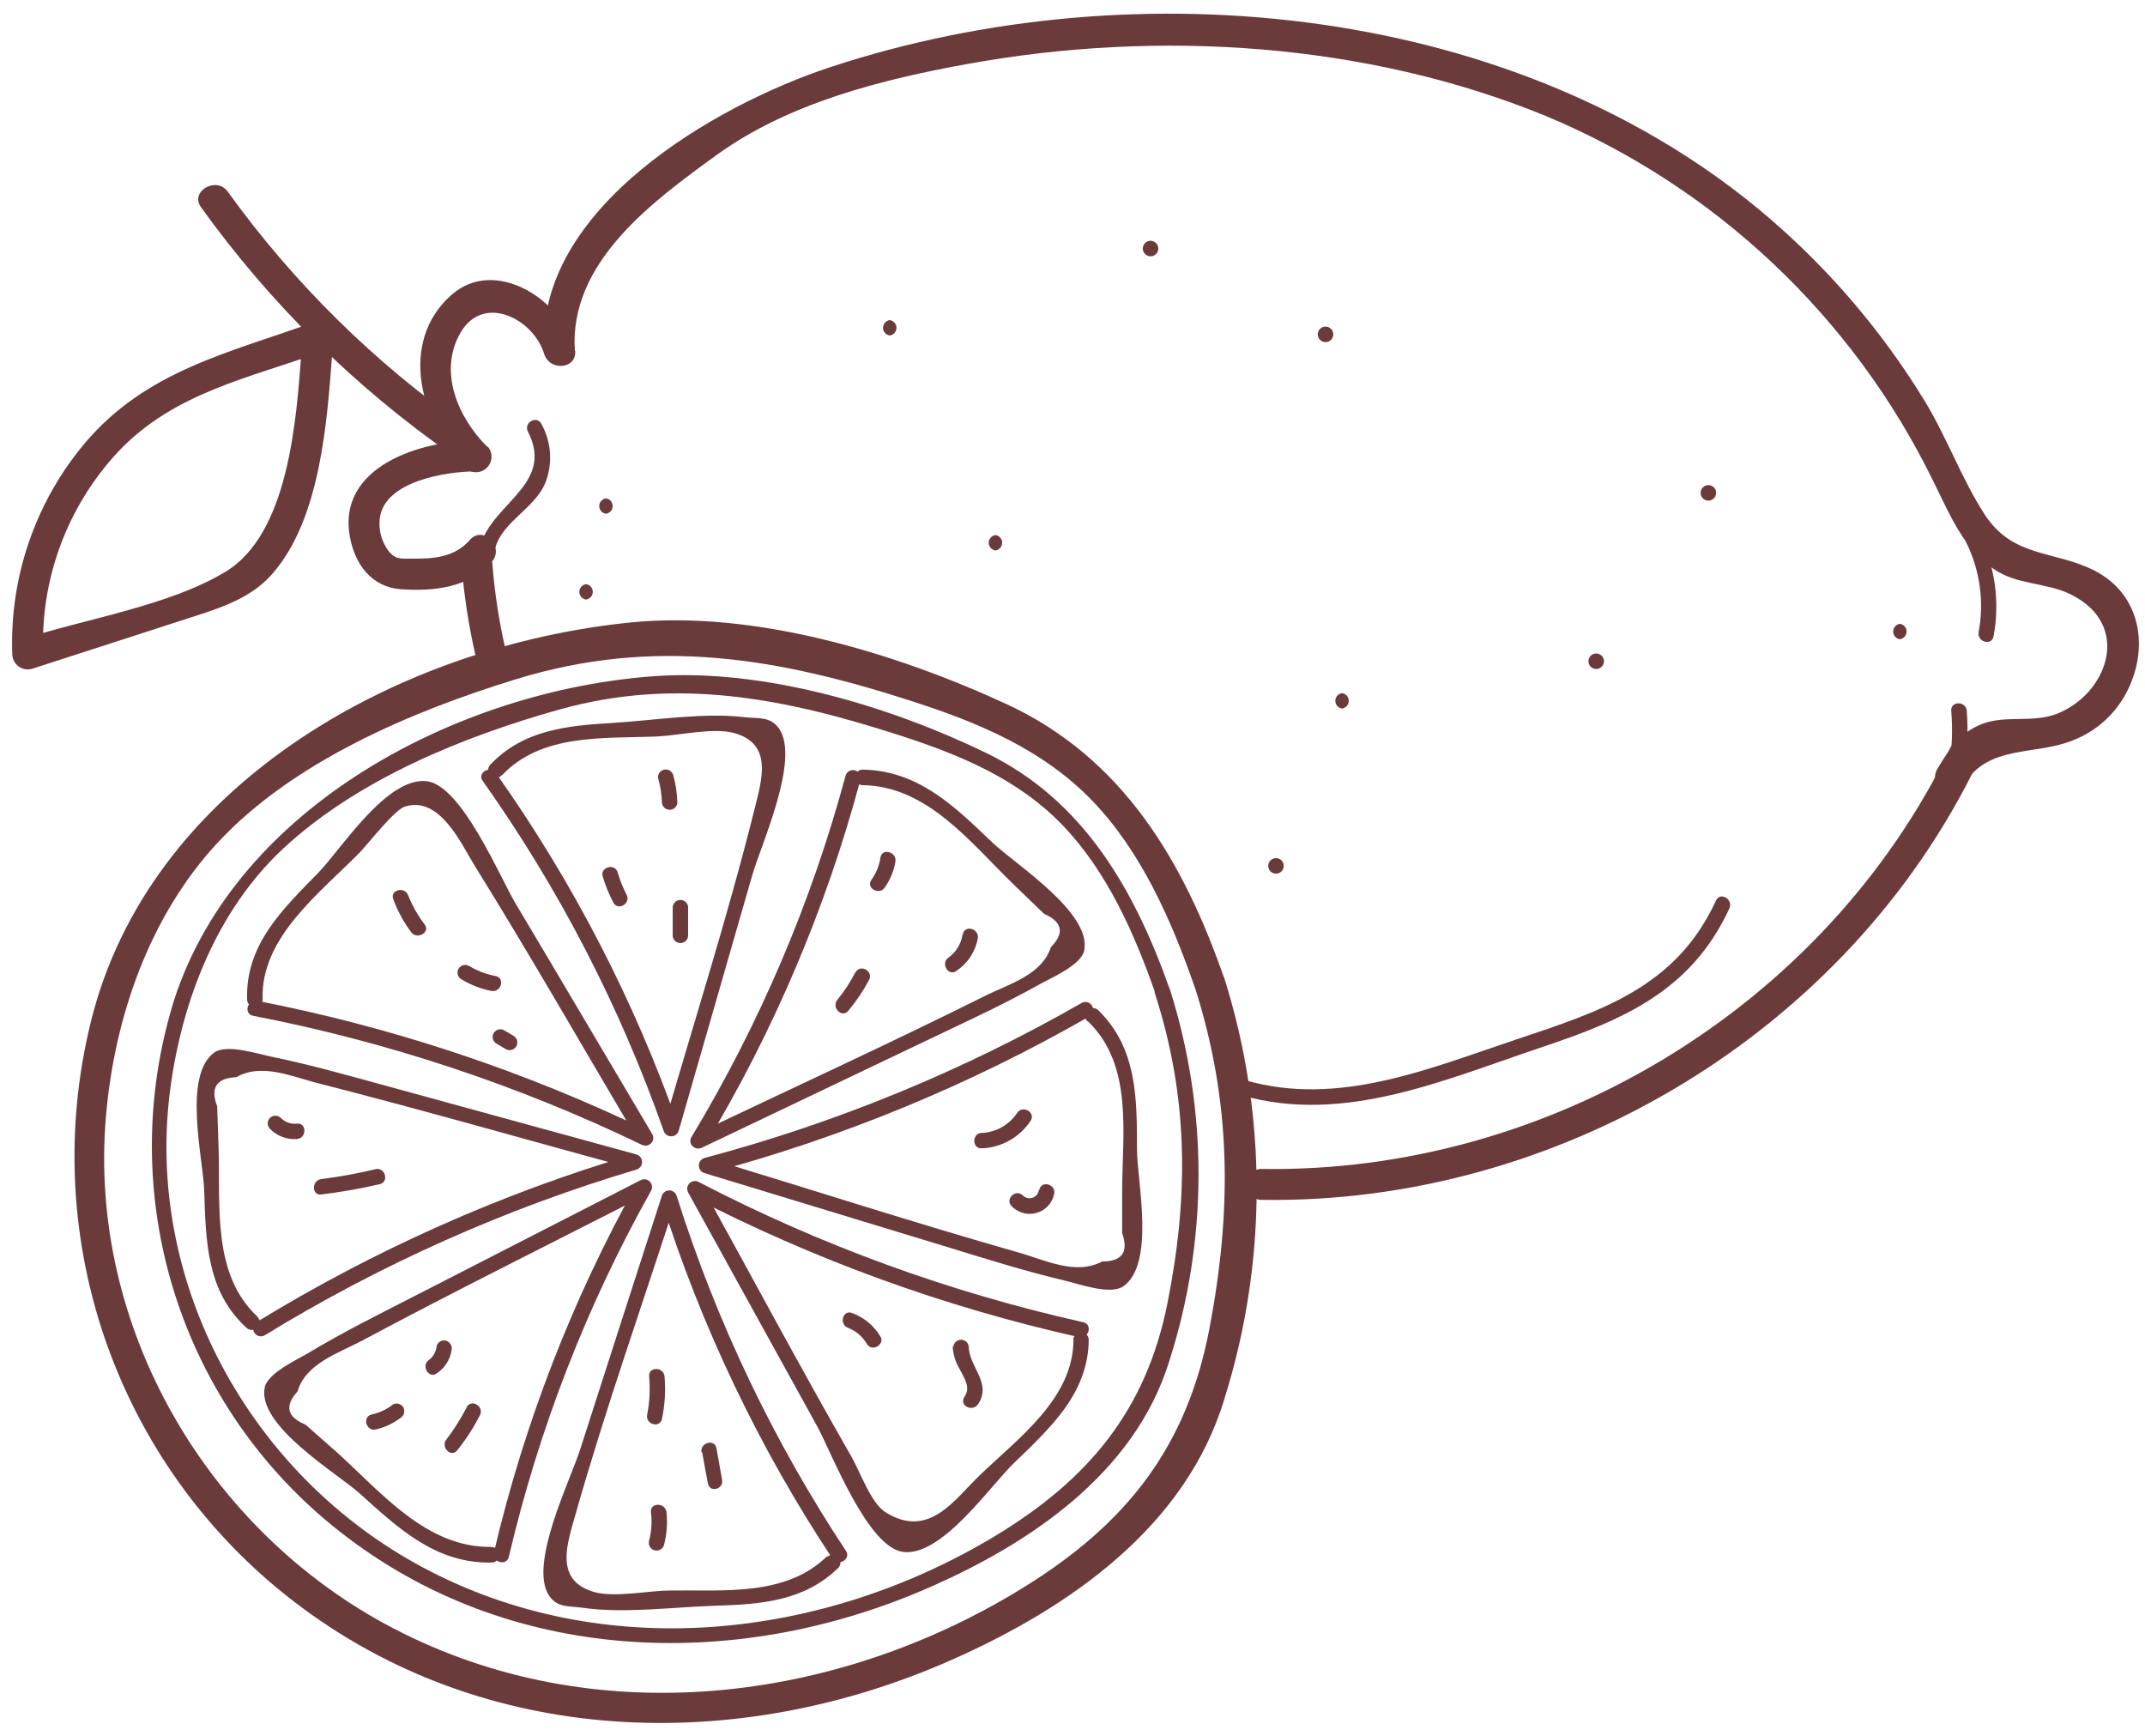 <?xml version="1.0" encoding="UTF-8"?> <svg xmlns="http://www.w3.org/2000/svg" width="152" height="123" viewBox="0 0 152 123" fill="none"><path d="M35.79 45.88C35.345 43.921 35.044 41.933 34.89 39.93C34.79 38.53 32.6 38.52 32.7 39.93C32.873 42.128 33.207 44.311 33.7 46.46C34.01 47.84 36.12 47.26 35.81 45.88H35.79Z" fill="#6B3A3B"></path><path d="M138.26 52.87C129.37 71.33 109.75 83.18 89.31 82.82C89.038 82.846 88.785 82.973 88.601 83.175C88.417 83.378 88.315 83.641 88.315 83.915C88.315 84.189 88.417 84.452 88.601 84.655C88.785 84.857 89.038 84.984 89.31 85.01C110.46 85.38 130.94 73.1 140.15 54.01C140.76 52.74 138.87 51.63 138.26 52.9V52.87Z" fill="#6B3A3B"></path><path d="M34.52 31.65C32.46 29.59 31.03 26.33 32.64 23.56C34.25 20.79 37.82 22.56 38.58 25.13C38.678 25.387 38.868 25.597 39.113 25.721C39.358 25.845 39.64 25.872 39.904 25.798C40.169 25.724 40.396 25.554 40.541 25.322C40.687 25.089 40.74 24.81 40.69 24.54C39.69 21.18 35.08 18.21 32.02 20.87C28.16 24.24 29.83 30.05 33.02 33.2C33.231 33.378 33.5 33.47 33.776 33.458C34.051 33.446 34.312 33.331 34.507 33.137C34.702 32.942 34.816 32.681 34.828 32.406C34.84 32.13 34.748 31.861 34.57 31.65H34.52Z" fill="#6B3A3B"></path><path d="M40.73 24.83C40.34 18.58 46.23 14.28 50.73 11.02C55.87 7.28 62.51 5.62 68.68 4.51C82.12 2.09 96.8 3.01 109.5 8.2C121.548 13.214 131.347 22.462 137.05 34.2C138.16 36.43 139.12 38.85 141.27 40.31C142.95 41.47 145.02 41.25 146.77 42.13C151.15 44.32 149.3 49.23 145.71 50.59C144.06 51.22 142.12 50.67 140.52 51.27C138.92 51.87 138.15 53.02 137.27 54.51C137.124 54.761 137.084 55.059 137.158 55.339C137.232 55.62 137.414 55.859 137.665 56.005C137.916 56.151 138.214 56.191 138.494 56.117C138.775 56.043 139.014 55.861 139.16 55.61C140.87 52.73 144.21 53.55 146.9 52.45C148.64 51.775 150.052 50.453 150.84 48.76C152.3 45.66 151.6 42.06 148.44 40.44C145.58 38.97 142.67 39.57 140.63 36.44C138.98 33.88 137.94 30.93 136.34 28.33C133.394 23.523 129.72 19.202 125.45 15.52C107.76 0.26 80.53 -2.4 58.83 4.76C50.75 7.42 37.94 14.76 38.57 24.87C38.66 26.28 40.85 26.28 40.76 24.87L40.73 24.83Z" fill="#6B3A3B"></path><path d="M33.71 31.21C29.81 31.21 23.9 33.05 24.79 38.01C25.15 40.01 26.35 41.61 28.43 41.75C30.75 41.91 33.24 41.64 34.85 39.8C35.78 38.75 34.24 37.19 33.3 38.25C32.24 39.47 30.76 39.6 29.24 39.58C28.34 39.58 27.93 39.69 27.35 38.77C26.972 38.139 26.82 37.399 26.92 36.67C27.29 34.09 31.61 33.4 33.71 33.4C33.982 33.374 34.235 33.247 34.419 33.045C34.603 32.842 34.705 32.579 34.705 32.305C34.705 32.031 34.603 31.768 34.419 31.565C34.235 31.363 33.982 31.236 33.71 31.21Z" fill="#6B3A3B"></path><path d="M33.14 30.32C26.57 25.739 20.822 20.079 16.14 13.58C15.32 12.45 13.42 13.58 14.25 14.69C19.137 21.489 25.138 27.412 32 32.21C33.16 33.02 34.25 31.13 33.1 30.32H33.14Z" fill="#6B3A3B"></path><path d="M22.41 22.77C16.24 25.01 10.36 26.22 5.96 31.46C2.488 35.623 0.675 40.922 0.87 46.34C0.872 46.508 0.912 46.674 0.988 46.824C1.063 46.974 1.173 47.105 1.307 47.207C1.441 47.308 1.597 47.377 1.762 47.409C1.927 47.441 2.098 47.434 2.26 47.39L12.74 44C15.08 43.23 17.59 42.6 19.28 40.68C22.7 36.79 23.17 29.97 23.54 25.07C23.65 23.67 21.46 23.67 21.35 25.07C21 29.69 20.47 37.86 15.93 40.54C11.93 42.93 6.12 43.83 1.68 45.26L3.06 46.32C2.956 43.707 3.37 41.099 4.278 38.647C5.186 36.194 6.57 33.945 8.35 32.03C12.35 27.78 17.72 26.78 22.99 24.86C24.3 24.39 23.74 22.27 22.41 22.75V22.77Z" fill="#6B3A3B"></path><path d="M88 77.61C95.28 79.68 102.39 76.49 109.24 74.2C115.07 72.25 119.85 70.2 122.55 64.36C122.84 63.72 121.9 63.16 121.6 63.8C118.78 69.96 113.42 71.65 107.41 73.66C101.22 75.73 94.86 78.42 88.29 76.55C88.152 76.519 88.007 76.542 87.885 76.615C87.764 76.688 87.675 76.805 87.638 76.941C87.6 77.078 87.617 77.224 87.685 77.348C87.752 77.473 87.865 77.567 88 77.61Z" fill="#6B3A3B"></path><path d="M81.53 18.16C81.676 18.16 81.816 18.102 81.919 17.999C82.022 17.896 82.08 17.756 82.08 17.61C82.08 17.464 82.022 17.324 81.919 17.221C81.816 17.118 81.676 17.06 81.53 17.06C81.384 17.06 81.244 17.118 81.141 17.221C81.038 17.324 80.98 17.464 80.98 17.61C80.98 17.756 81.038 17.896 81.141 17.999C81.244 18.102 81.384 18.16 81.53 18.16Z" fill="#6B3A3B"></path><path d="M63.05 23.77C63.182 23.752 63.303 23.687 63.39 23.587C63.478 23.487 63.526 23.358 63.526 23.225C63.526 23.092 63.478 22.963 63.39 22.863C63.303 22.763 63.182 22.698 63.05 22.68C62.918 22.698 62.797 22.763 62.71 22.863C62.622 22.963 62.574 23.092 62.574 23.225C62.574 23.358 62.622 23.487 62.71 23.587C62.797 23.687 62.918 23.752 63.05 23.77Z" fill="#6B3A3B"></path><path d="M70.54 39C70.672 38.982 70.793 38.917 70.88 38.817C70.968 38.717 71.016 38.588 71.016 38.455C71.016 38.322 70.968 38.193 70.88 38.093C70.793 37.993 70.672 37.928 70.54 37.91C70.408 37.928 70.287 37.993 70.2 38.093C70.112 38.193 70.064 38.322 70.064 38.455C70.064 38.588 70.112 38.717 70.2 38.817C70.287 38.917 70.408 38.982 70.54 39Z" fill="#6B3A3B"></path><path d="M93.93 24.24C94.076 24.24 94.216 24.182 94.319 24.079C94.422 23.976 94.48 23.836 94.48 23.69C94.48 23.544 94.422 23.404 94.319 23.301C94.216 23.198 94.076 23.14 93.93 23.14C93.784 23.14 93.644 23.198 93.541 23.301C93.438 23.404 93.38 23.544 93.38 23.69C93.38 23.836 93.438 23.976 93.541 24.079C93.644 24.182 93.784 24.24 93.93 24.24Z" fill="#6B3A3B"></path><path d="M121.06 35.47C121.206 35.47 121.346 35.412 121.449 35.309C121.552 35.206 121.61 35.066 121.61 34.92C121.61 34.774 121.552 34.634 121.449 34.531C121.346 34.428 121.206 34.37 121.06 34.37C120.914 34.37 120.774 34.428 120.671 34.531C120.568 34.634 120.51 34.774 120.51 34.92C120.51 35.066 120.568 35.206 120.671 35.309C120.774 35.412 120.914 35.47 121.06 35.47Z" fill="#6B3A3B"></path><path d="M113.11 47.4C113.256 47.4 113.396 47.342 113.499 47.239C113.602 47.136 113.66 46.996 113.66 46.85C113.66 46.704 113.602 46.564 113.499 46.461C113.396 46.358 113.256 46.3 113.11 46.3C112.964 46.3 112.824 46.358 112.721 46.461C112.618 46.564 112.56 46.704 112.56 46.85C112.56 46.996 112.618 47.136 112.721 47.239C112.824 47.342 112.964 47.4 113.11 47.4Z" fill="#6B3A3B"></path><path d="M134.63 45.29C134.762 45.272 134.883 45.207 134.97 45.107C135.058 45.007 135.106 44.878 135.106 44.745C135.106 44.612 135.058 44.483 134.97 44.383C134.883 44.283 134.762 44.218 134.63 44.2C134.498 44.218 134.377 44.283 134.29 44.383C134.202 44.483 134.154 44.612 134.154 44.745C134.154 44.878 134.202 45.007 134.29 45.107C134.377 45.207 134.498 45.272 134.63 45.29Z" fill="#6B3A3B"></path><path d="M139.34 38.45C140.308 40.414 140.613 42.638 140.21 44.79C140.09 45.48 141.14 45.79 141.27 45.08C141.725 42.642 141.374 40.121 140.27 37.9C139.96 37.26 139.02 37.82 139.33 38.45H139.34Z" fill="#6B3A3B"></path><path d="M138.27 50.36C138.382 51.718 138.328 53.085 138.11 54.43C137.99 55.12 139.05 55.43 139.16 54.72C139.41 53.281 139.48 51.816 139.37 50.36C139.32 49.66 138.22 49.65 138.27 50.36Z" fill="#6B3A3B"></path><path d="M35 39.36C35.19 37.09 37.86 36.18 38.66 34.17C38.917 33.5 39.023 32.782 38.971 32.067C38.919 31.351 38.711 30.656 38.36 30.03C38.03 29.4 37.09 29.95 37.41 30.58C39.46 34.58 34.2 35.82 33.91 39.36C33.85 40.06 34.91 40.06 35 39.36Z" fill="#6B3A3B"></path><path d="M42.94 36.4C43.072 36.382 43.193 36.317 43.28 36.217C43.368 36.117 43.416 35.988 43.416 35.855C43.416 35.722 43.368 35.593 43.28 35.493C43.193 35.393 43.072 35.328 42.94 35.31C42.808 35.328 42.687 35.393 42.6 35.493C42.512 35.593 42.464 35.722 42.464 35.855C42.464 35.988 42.512 36.117 42.6 36.217C42.687 36.317 42.808 36.382 42.94 36.4Z" fill="#6B3A3B"></path><path d="M41.53 42.48C41.662 42.462 41.783 42.397 41.87 42.297C41.958 42.197 42.006 42.068 42.006 41.935C42.006 41.802 41.958 41.673 41.87 41.573C41.783 41.473 41.662 41.408 41.53 41.39C41.398 41.408 41.277 41.473 41.19 41.573C41.102 41.673 41.054 41.802 41.054 41.935C41.054 42.068 41.102 42.197 41.19 42.297C41.277 42.397 41.398 42.462 41.53 42.48Z" fill="#6B3A3B"></path><path d="M95.1 50.2C95.232 50.182 95.353 50.117 95.44 50.017C95.528 49.917 95.576 49.788 95.576 49.655C95.576 49.522 95.528 49.393 95.44 49.293C95.353 49.193 95.232 49.128 95.1 49.11C94.968 49.128 94.847 49.193 94.76 49.293C94.672 49.393 94.624 49.522 94.624 49.655C94.624 49.788 94.672 49.917 94.76 50.017C94.847 50.117 94.968 50.182 95.1 50.2Z" fill="#6B3A3B"></path><path d="M90.42 61.9C90.566 61.9 90.706 61.842 90.809 61.739C90.912 61.636 90.97 61.496 90.97 61.35C90.97 61.204 90.912 61.064 90.809 60.961C90.706 60.858 90.566 60.8 90.42 60.8C90.274 60.8 90.134 60.858 90.031 60.961C89.928 61.064 89.87 61.204 89.87 61.35C89.87 61.496 89.928 61.636 90.031 61.739C90.134 61.842 90.274 61.9 90.42 61.9Z" fill="#6B3A3B"></path><path d="M86.76 69.34C83.88 61.04 79.57 53.7 71.33 49.89C63.45 46.25 53.45 43.23 44.71 44.1C28.55 45.71 11.14 55.24 6.64 71.62C4.598 79.219 4.857 87.254 7.385 94.706C9.913 102.158 14.596 108.692 20.84 113.48C34.35 123.86 52.27 124.34 67.47 117.59C75.79 113.9 84.05 108.17 86.77 99.09C89.81 89.406 89.81 79.024 86.77 69.34C86.34 68 84.22 68.57 84.66 69.92C87.28 78.08 87.3 85.72 85.71 94.1C84.12 102.48 79.88 107.92 72.6 112.43C59.23 120.73 42.1 122.78 27.89 115.38C14.68 108.5 6.22 94.01 7.51 79.08C8.11 72.08 10.59 64.92 15.4 59.73C20.75 53.95 29.23 50.37 36.61 48.11C46.41 45.11 55.12 46.6 64.68 49.7C69.36 51.21 73.88 53.1 77.37 56.7C80.86 60.3 83.02 65.22 84.66 69.94C85.11 71.24 87.22 70.67 86.76 69.34Z" fill="#6B3A3B"></path><path d="M82.89 70.09C80.42 63.09 76.8 56.7 69.89 53.35C62.98 50 54.08 47.35 46.34 47.91C32.5 48.91 16.79 57.1 12.34 70.85C10.235 77.592 10.237 84.816 12.348 91.556C14.458 98.297 18.576 104.233 24.15 108.57C36.06 117.9 51.96 118.45 65.51 112.62C72.88 109.45 80.38 104.44 82.85 96.46C85.606 87.889 85.624 78.672 82.9 70.09C82.68 69.42 81.62 69.71 81.84 70.38C84.23 77.79 84.24 84.74 82.73 92.33C81.22 99.92 77.13 104.83 70.53 108.82C58.31 116.19 42.74 117.91 29.92 111.03C17.75 104.51 10.23 90.91 12.07 77.12C12.9 70.9 15.36 64.51 20.07 60.12C25.33 55.23 32.8 52.19 39.61 50.28C47.97 47.93 55.69 49.49 63.78 52.11C68.02 53.48 72.15 55.19 75.3 58.47C78.45 61.75 80.36 66.08 81.86 70.34C82.06 71 83.12 70.76 82.89 70.09Z" fill="#6B3A3B"></path><path d="M35.56 54.94C38.39 51.94 42.8 52.34 46.56 52.18C48.11 52.11 50.56 51.53 52.04 51.94C54.79 52.72 53.99 55.23 53.45 57.4C51.57 64.93 49.18 72.4 47.03 79.83H48.09C44.959 70.916 40.6 62.481 35.14 54.77C34.74 54.19 33.79 54.77 34.2 55.32C39.61 62.953 43.928 71.303 47.03 80.13C47.068 80.241 47.139 80.337 47.234 80.405C47.329 80.473 47.443 80.509 47.56 80.509C47.677 80.509 47.791 80.473 47.886 80.405C47.981 80.337 48.052 80.241 48.09 80.13C49.83 74.09 51.57 68.047 53.31 62C53.95 59.79 56.73 53.75 55.19 51.6C54.58 50.74 53.68 50.92 52.82 50.82C49.89 50.46 46.37 51.04 43.43 51.22C40.19 51.41 37.09 51.71 34.75 54.17C34.26 54.68 35.04 55.45 35.53 54.94H35.56Z" fill="#6B3A3B"></path><path d="M18.61 70.78C18.47 66.41 22.66 63.29 25.48 60.41C26.04 59.84 27.92 57.41 28.68 57.15C31.18 56.36 32.68 59.8 33.62 61.31C37.62 67.75 41.41 74.38 45.28 80.92L46.03 80.17C37.2 75.9 27.857 72.788 18.23 70.91C17.54 70.78 17.23 71.83 17.94 71.97C27.475 73.818 36.732 76.891 45.48 81.11C45.95 81.34 46.48 80.87 46.23 80.37C42.99 74.91 39.77 69.44 36.52 63.99C35.43 62.16 32.71 55.63 30.24 55.35C27.42 55.03 24.24 60.08 22.58 61.81C20.04 64.41 17.39 66.92 17.51 70.81C17.51 70.956 17.568 71.096 17.671 71.199C17.774 71.302 17.914 71.36 18.06 71.36C18.206 71.36 18.346 71.302 18.449 71.199C18.552 71.096 18.61 70.956 18.61 70.81V70.78Z" fill="#6B3A3B"></path><path d="M18.29 93.33C15.01 90.33 15.62 85.44 15.49 81.38L15.39 78.38C14.89 77.08 15.34 76.38 16.74 76.32C18.61 75.27 20.74 76.32 22.74 76.8C30.13 78.69 37.47 80.8 44.83 82.8V81.8C35.461 84.587 26.496 88.584 18.16 93.69C18.051 93.771 17.976 93.89 17.949 94.024C17.923 94.157 17.947 94.296 18.016 94.412C18.086 94.529 18.196 94.616 18.326 94.657C18.456 94.697 18.597 94.687 18.72 94.63C26.971 89.577 35.846 85.62 45.12 82.86C45.231 82.822 45.327 82.751 45.395 82.656C45.463 82.561 45.499 82.447 45.499 82.33C45.499 82.213 45.463 82.099 45.395 82.004C45.327 81.909 45.231 81.838 45.12 81.8L27.61 77C24.82 76.24 22.03 75.44 19.19 74.86C18.39 74.7 16.08 73.94 15.19 74.57C12.94 76.18 14.39 82.08 14.47 84.32C14.59 87.96 14.63 91.48 17.47 94.08C17.99 94.55 18.76 93.78 18.24 93.31L18.29 93.33Z" fill="#6B3A3B"></path><path d="M34.79 109.6C30.24 109.66 27.05 105.78 23.92 102.94L21.65 100.94C20.34 100.4 20.15 99.62 21.08 98.59C21.67 96.59 23.97 95.89 25.69 94.97C32.36 91.4 39.16 88.05 45.89 84.59L45.14 83.84C40.559 92.046 37.147 100.851 35 110C34.84 110.68 35.9 111 36.06 110.29C38.189 101.217 41.582 92.489 46.14 84.36C46.195 84.255 46.216 84.136 46.198 84.019C46.18 83.902 46.124 83.794 46.04 83.711C45.956 83.628 45.847 83.574 45.73 83.558C45.613 83.541 45.494 83.563 45.39 83.62L29.39 91.82C26.83 93.13 24.26 94.41 21.8 95.89C21.12 96.3 18.93 97.29 18.75 98.34C18.27 101.04 23.82 104.34 25.45 105.78C28.24 108.29 30.86 110.78 34.83 110.71C34.976 110.71 35.116 110.652 35.219 110.549C35.322 110.446 35.38 110.306 35.38 110.16C35.38 110.014 35.322 109.874 35.219 109.771C35.116 109.668 34.976 109.61 34.83 109.61L34.79 109.6Z" fill="#6B3A3B"></path><path d="M58.61 110.26C55.71 113.12 51.27 112.64 47.49 112.69C45.95 112.69 43.49 113.23 42.01 112.77C39.29 111.92 40.18 109.4 40.79 107.27C42.91 99.79 45.53 92.42 47.91 85.02H46.86C49.703 94.021 53.789 102.58 59 110.45C59.39 111.03 60.34 110.45 59.95 109.89C54.799 102.103 50.76 93.634 47.95 84.73C47.915 84.618 47.845 84.52 47.751 84.451C47.657 84.381 47.542 84.344 47.425 84.344C47.308 84.344 47.194 84.381 47.099 84.451C47.005 84.52 46.935 84.618 46.9 84.73C44.97 90.73 43.02 96.73 41.1 102.73C40.4 104.92 37.43 110.89 38.92 113.07C39.51 113.94 40.41 113.78 41.27 113.91C44.19 114.34 47.72 113.86 50.67 113.77C53.92 113.67 57 113.45 59.43 111.06C59.518 110.954 59.563 110.819 59.557 110.681C59.55 110.544 59.492 110.414 59.394 110.317C59.296 110.22 59.165 110.163 59.027 110.159C58.889 110.154 58.755 110.201 58.65 110.29L58.61 110.26Z" fill="#6B3A3B"></path><path d="M76.07 94.91C76.07 99.09 72.14 101.91 69.41 104.54C67.67 106.21 65.82 109.1 62.73 107.13C61.73 106.51 60.91 104.21 60.37 103.27C56.72 96.9 53.26 90.42 49.71 83.99L48.96 84.74C57.658 89.243 66.901 92.604 76.46 94.74C77.15 94.89 77.46 93.83 76.75 93.68C67.282 91.563 58.128 88.225 49.52 83.75C49.415 83.69 49.294 83.667 49.175 83.683C49.055 83.699 48.944 83.754 48.859 83.839C48.774 83.924 48.719 84.035 48.703 84.154C48.687 84.274 48.711 84.395 48.77 84.5C51.83 90.047 54.893 95.597 57.96 101.15C58.96 103.03 61.48 109.58 63.96 109.95C66.69 110.36 70.16 105.29 71.82 103.69C74.44 101.16 77.15 98.69 77.15 94.87C77.132 94.738 77.067 94.617 76.967 94.53C76.867 94.442 76.738 94.394 76.605 94.394C76.472 94.394 76.344 94.442 76.243 94.53C76.143 94.617 76.078 94.738 76.06 94.87L76.07 94.91Z" fill="#6B3A3B"></path><path d="M77.11 72.38C80.33 75.48 79.52 80.38 79.52 84.38V87.38C79.99 88.7 79.52 89.38 78.1 89.38C76.19 90.38 74.1 89.28 72.1 88.72C64.77 86.63 57.51 84.29 50.22 82.07V83.13C59.665 80.608 68.741 76.866 77.22 72C77.336 71.922 77.419 71.803 77.45 71.667C77.482 71.531 77.461 71.388 77.391 71.267C77.32 71.146 77.207 71.056 77.073 71.016C76.939 70.976 76.795 70.988 76.67 71.05C68.263 75.864 59.264 79.562 49.9 82.05C49.789 82.088 49.694 82.159 49.626 82.254C49.558 82.349 49.521 82.463 49.521 82.58C49.521 82.697 49.558 82.811 49.626 82.906C49.694 83.001 49.789 83.072 49.9 83.11L67.22 88.38C69.99 89.23 72.75 90.1 75.57 90.76C76.37 90.95 78.65 91.76 79.57 91.16C81.9 89.57 80.57 83.68 80.57 81.42C80.57 77.79 80.57 74.26 77.83 71.58C77.33 71.1 76.55 71.87 77.06 72.36L77.11 72.38Z" fill="#6B3A3B"></path><path d="M61.14 55.63C65.72 55.7 68.76 59.69 71.79 62.63L73.99 64.75C75.29 65.32 75.45 66.11 74.47 67.11C73.81 69.11 71.47 69.72 69.74 70.59C62.96 73.97 56.06 77.13 49.22 80.39L49.97 81.14C54.829 73.067 58.532 64.352 60.97 55.25C60.989 55.181 60.994 55.109 60.986 55.038C60.977 54.967 60.954 54.898 60.919 54.836C60.884 54.774 60.836 54.719 60.78 54.675C60.724 54.632 60.659 54.599 60.59 54.58C60.521 54.561 60.449 54.556 60.378 54.565C60.307 54.573 60.239 54.596 60.176 54.631C60.114 54.666 60.059 54.714 60.016 54.77C59.972 54.827 59.939 54.891 59.92 54.96C57.491 63.961 53.816 72.577 49 80.56C48.7 81.06 49.28 81.56 49.75 81.31L66 73.56C68.6 72.32 71.21 71.12 73.72 69.71C74.41 69.32 76.62 68.39 76.83 67.34C77.37 64.66 71.94 61.23 70.35 59.72C67.64 57.13 65.07 54.59 61.13 54.53C60.984 54.53 60.844 54.588 60.741 54.691C60.638 54.794 60.58 54.934 60.58 55.08C60.58 55.226 60.638 55.366 60.741 55.469C60.844 55.572 60.984 55.63 61.13 55.63H61.14Z" fill="#6B3A3B"></path><path d="M72.08 78.85C71.804 79.268 71.432 79.615 70.996 79.862C70.56 80.109 70.071 80.249 69.57 80.27C68.87 80.27 68.86 81.4 69.57 81.36C70.261 81.335 70.935 81.144 71.537 80.805C72.139 80.466 72.651 79.987 73.03 79.41C73.42 78.82 72.47 78.27 72.08 78.85Z" fill="#6B3A3B"></path><path d="M73.62 84.3C73.606 84.427 73.556 84.547 73.477 84.646C73.397 84.746 73.29 84.82 73.169 84.861C73.049 84.902 72.919 84.908 72.795 84.877C72.671 84.847 72.558 84.782 72.47 84.69C71.96 84.21 71.18 84.98 71.7 85.47C71.924 85.7 72.206 85.865 72.516 85.946C72.826 86.028 73.153 86.024 73.461 85.935C73.769 85.846 74.047 85.674 74.266 85.439C74.484 85.204 74.634 84.914 74.7 84.6C74.86 83.91 73.8 83.6 73.65 84.3H73.62Z" fill="#6B3A3B"></path><path d="M60.1 94.08C60.661 94.305 61.133 94.709 61.44 95.23C61.8 95.83 62.75 95.23 62.38 94.68C61.922 93.917 61.216 93.334 60.38 93.03C59.72 92.77 59.44 93.83 60.09 94.08H60.1Z" fill="#6B3A3B"></path><path d="M67.51 95.41C67.543 95.972 67.711 96.517 68 97C68.3 97.59 68.81 98.29 68.36 98.94C67.91 99.59 68.91 100.07 69.31 99.49C70.31 97.99 68.66 96.84 68.65 95.4C68.632 95.268 68.567 95.147 68.467 95.06C68.367 94.972 68.238 94.924 68.105 94.924C67.972 94.924 67.844 94.972 67.743 95.06C67.643 95.147 67.578 95.268 67.56 95.4L67.51 95.41Z" fill="#6B3A3B"></path><path d="M49.76 102.9C49.89 103.63 50.02 104.36 50.16 105.09C50.3 105.82 51.34 105.49 51.16 104.8L50.77 102.61C50.64 101.92 49.59 102.21 49.71 102.9H49.76Z" fill="#6B3A3B"></path><path d="M46 97.51C46.084 98.419 46.037 99.335 45.86 100.23C45.72 100.92 46.77 101.23 46.91 100.52C47.118 99.534 47.179 98.523 47.09 97.52C47.03 96.82 45.93 96.82 46 97.52V97.51Z" fill="#6B3A3B"></path><path d="M46.13 107.14C46.214 107.826 46.166 108.522 45.99 109.19C45.959 109.328 45.982 109.473 46.055 109.595C46.128 109.716 46.245 109.805 46.381 109.842C46.518 109.88 46.664 109.863 46.788 109.795C46.913 109.728 47.007 109.615 47.05 109.48C47.25 108.717 47.311 107.924 47.23 107.14C47.15 106.45 46.05 106.44 46.13 107.14Z" fill="#6B3A3B"></path><path d="M30.94 95.36C30.926 95.556 30.869 95.747 30.774 95.92C30.679 96.093 30.548 96.243 30.39 96.36C29.82 96.76 30.39 97.71 30.94 97.31C31.221 97.126 31.461 96.885 31.644 96.602C31.826 96.32 31.948 96.002 32 95.67C32.032 95.528 32.01 95.38 31.937 95.254C31.865 95.128 31.748 95.034 31.61 94.99C31.471 94.953 31.323 94.972 31.198 95.043C31.072 95.114 30.98 95.231 30.94 95.37V95.36Z" fill="#6B3A3B"></path><path d="M33.07 99.71C32.661 100.513 32.179 101.276 31.63 101.99C31.2 102.53 31.97 103.31 32.4 102.76C33.018 101.986 33.557 101.151 34.01 100.27C34.33 99.64 33.39 99.08 33.07 99.71Z" fill="#6B3A3B"></path><path d="M27.83 99.52C27.393 99.864 26.884 100.103 26.34 100.22C25.65 100.37 25.94 101.43 26.63 101.28C27.265 101.135 27.862 100.856 28.38 100.46C28.504 100.385 28.594 100.265 28.631 100.125C28.668 99.986 28.65 99.837 28.58 99.71C28.505 99.586 28.384 99.496 28.244 99.461C28.104 99.425 27.955 99.447 27.83 99.52Z" fill="#6B3A3B"></path><path d="M26.61 82.84C25.344 83.143 24.062 83.376 22.77 83.54C22.08 83.62 22.07 84.72 22.77 84.63C24.162 84.461 25.544 84.218 26.91 83.9C27.59 83.74 27.3 82.68 26.61 82.84Z" fill="#6B3A3B"></path><path d="M21.05 79.61C20.841 79.635 20.628 79.612 20.429 79.543C20.23 79.473 20.049 79.36 19.9 79.21C19.798 79.108 19.66 79.05 19.515 79.05C19.371 79.05 19.232 79.108 19.13 79.21C19.028 79.312 18.971 79.451 18.971 79.595C18.971 79.739 19.028 79.878 19.13 79.98C19.378 80.234 19.678 80.43 20.01 80.554C20.341 80.679 20.697 80.729 21.05 80.7C21.74 80.64 21.75 79.55 21.05 79.61Z" fill="#6B3A3B"></path><path d="M35.11 69.15C34.45 69.025 33.817 68.784 33.24 68.44C33.115 68.367 32.967 68.347 32.827 68.383C32.688 68.42 32.568 68.51 32.495 68.635C32.422 68.76 32.402 68.908 32.438 69.048C32.475 69.188 32.565 69.307 32.69 69.38C33.346 69.78 34.067 70.061 34.82 70.21C35.51 70.34 35.82 69.29 35.11 69.15Z" fill="#6B3A3B"></path><path d="M30.09 65.5C29.608 64.866 29.215 64.17 28.92 63.43C28.67 62.77 27.61 63.06 27.87 63.72C28.181 64.553 28.609 65.337 29.14 66.05C29.56 66.61 30.52 66.05 30.09 65.5Z" fill="#6B3A3B"></path><path d="M35.18 73.94L35.84 74.33C35.965 74.403 36.113 74.423 36.253 74.387C36.393 74.35 36.512 74.26 36.585 74.135C36.658 74.01 36.678 73.862 36.642 73.722C36.605 73.582 36.515 73.463 36.39 73.39L35.73 73C35.605 72.927 35.457 72.907 35.317 72.943C35.178 72.98 35.058 73.07 34.985 73.195C34.912 73.32 34.892 73.468 34.928 73.608C34.965 73.748 35.055 73.867 35.18 73.94Z" fill="#6B3A3B"></path><path d="M42.71 62.1C42.899 62.736 43.151 63.353 43.46 63.94C43.78 64.57 44.73 64.02 44.4 63.39C44.141 62.884 43.93 62.355 43.77 61.81C43.57 61.14 42.51 61.43 42.71 62.1Z" fill="#6B3A3B"></path><path d="M46.64 55.14C46.8 55.714 46.89 56.305 46.91 56.9C46.928 57.032 46.993 57.153 47.093 57.24C47.194 57.328 47.322 57.376 47.455 57.376C47.588 57.376 47.717 57.328 47.817 57.24C47.917 57.153 47.982 57.032 48 56.9C47.986 56.223 47.885 55.551 47.7 54.9C47.657 54.765 47.563 54.652 47.438 54.585C47.314 54.517 47.168 54.5 47.031 54.538C46.895 54.575 46.778 54.664 46.705 54.785C46.632 54.907 46.609 55.052 46.64 55.19V55.14Z" fill="#6B3A3B"></path><path d="M47.67 64.24V66.34C47.688 66.472 47.753 66.593 47.853 66.68C47.954 66.768 48.082 66.816 48.215 66.816C48.348 66.816 48.477 66.768 48.577 66.68C48.677 66.593 48.742 66.472 48.76 66.34V64.24C48.742 64.108 48.677 63.987 48.577 63.9C48.477 63.812 48.348 63.764 48.215 63.764C48.082 63.764 47.954 63.812 47.853 63.9C47.753 63.987 47.688 64.108 47.67 64.24Z" fill="#6B3A3B"></path><path d="M62.39 60.76C62.304 61.33 62.085 61.871 61.75 62.34C61.34 62.91 62.29 63.46 62.69 62.89C63.081 62.343 63.341 61.713 63.45 61.05C63.56 60.36 62.51 60.05 62.39 60.76Z" fill="#6B3A3B"></path><path d="M68.21 66.2C68.163 66.528 68.05 66.843 67.878 67.127C67.706 67.41 67.479 67.656 67.21 67.85C66.63 68.25 67.21 69.2 67.76 68.8C68.157 68.537 68.497 68.197 68.76 67.8C69.023 67.404 69.203 66.958 69.29 66.49C69.41 65.8 68.35 65.49 68.23 66.2H68.21Z" fill="#6B3A3B"></path><path d="M60.64 68.84C60.277 69.549 59.841 70.22 59.34 70.84C58.89 71.38 59.66 72.16 60.11 71.62C60.673 70.946 61.166 70.215 61.58 69.44C61.92 68.82 60.97 68.27 60.64 68.89V68.84Z" fill="#6B3A3B"></path></svg> 